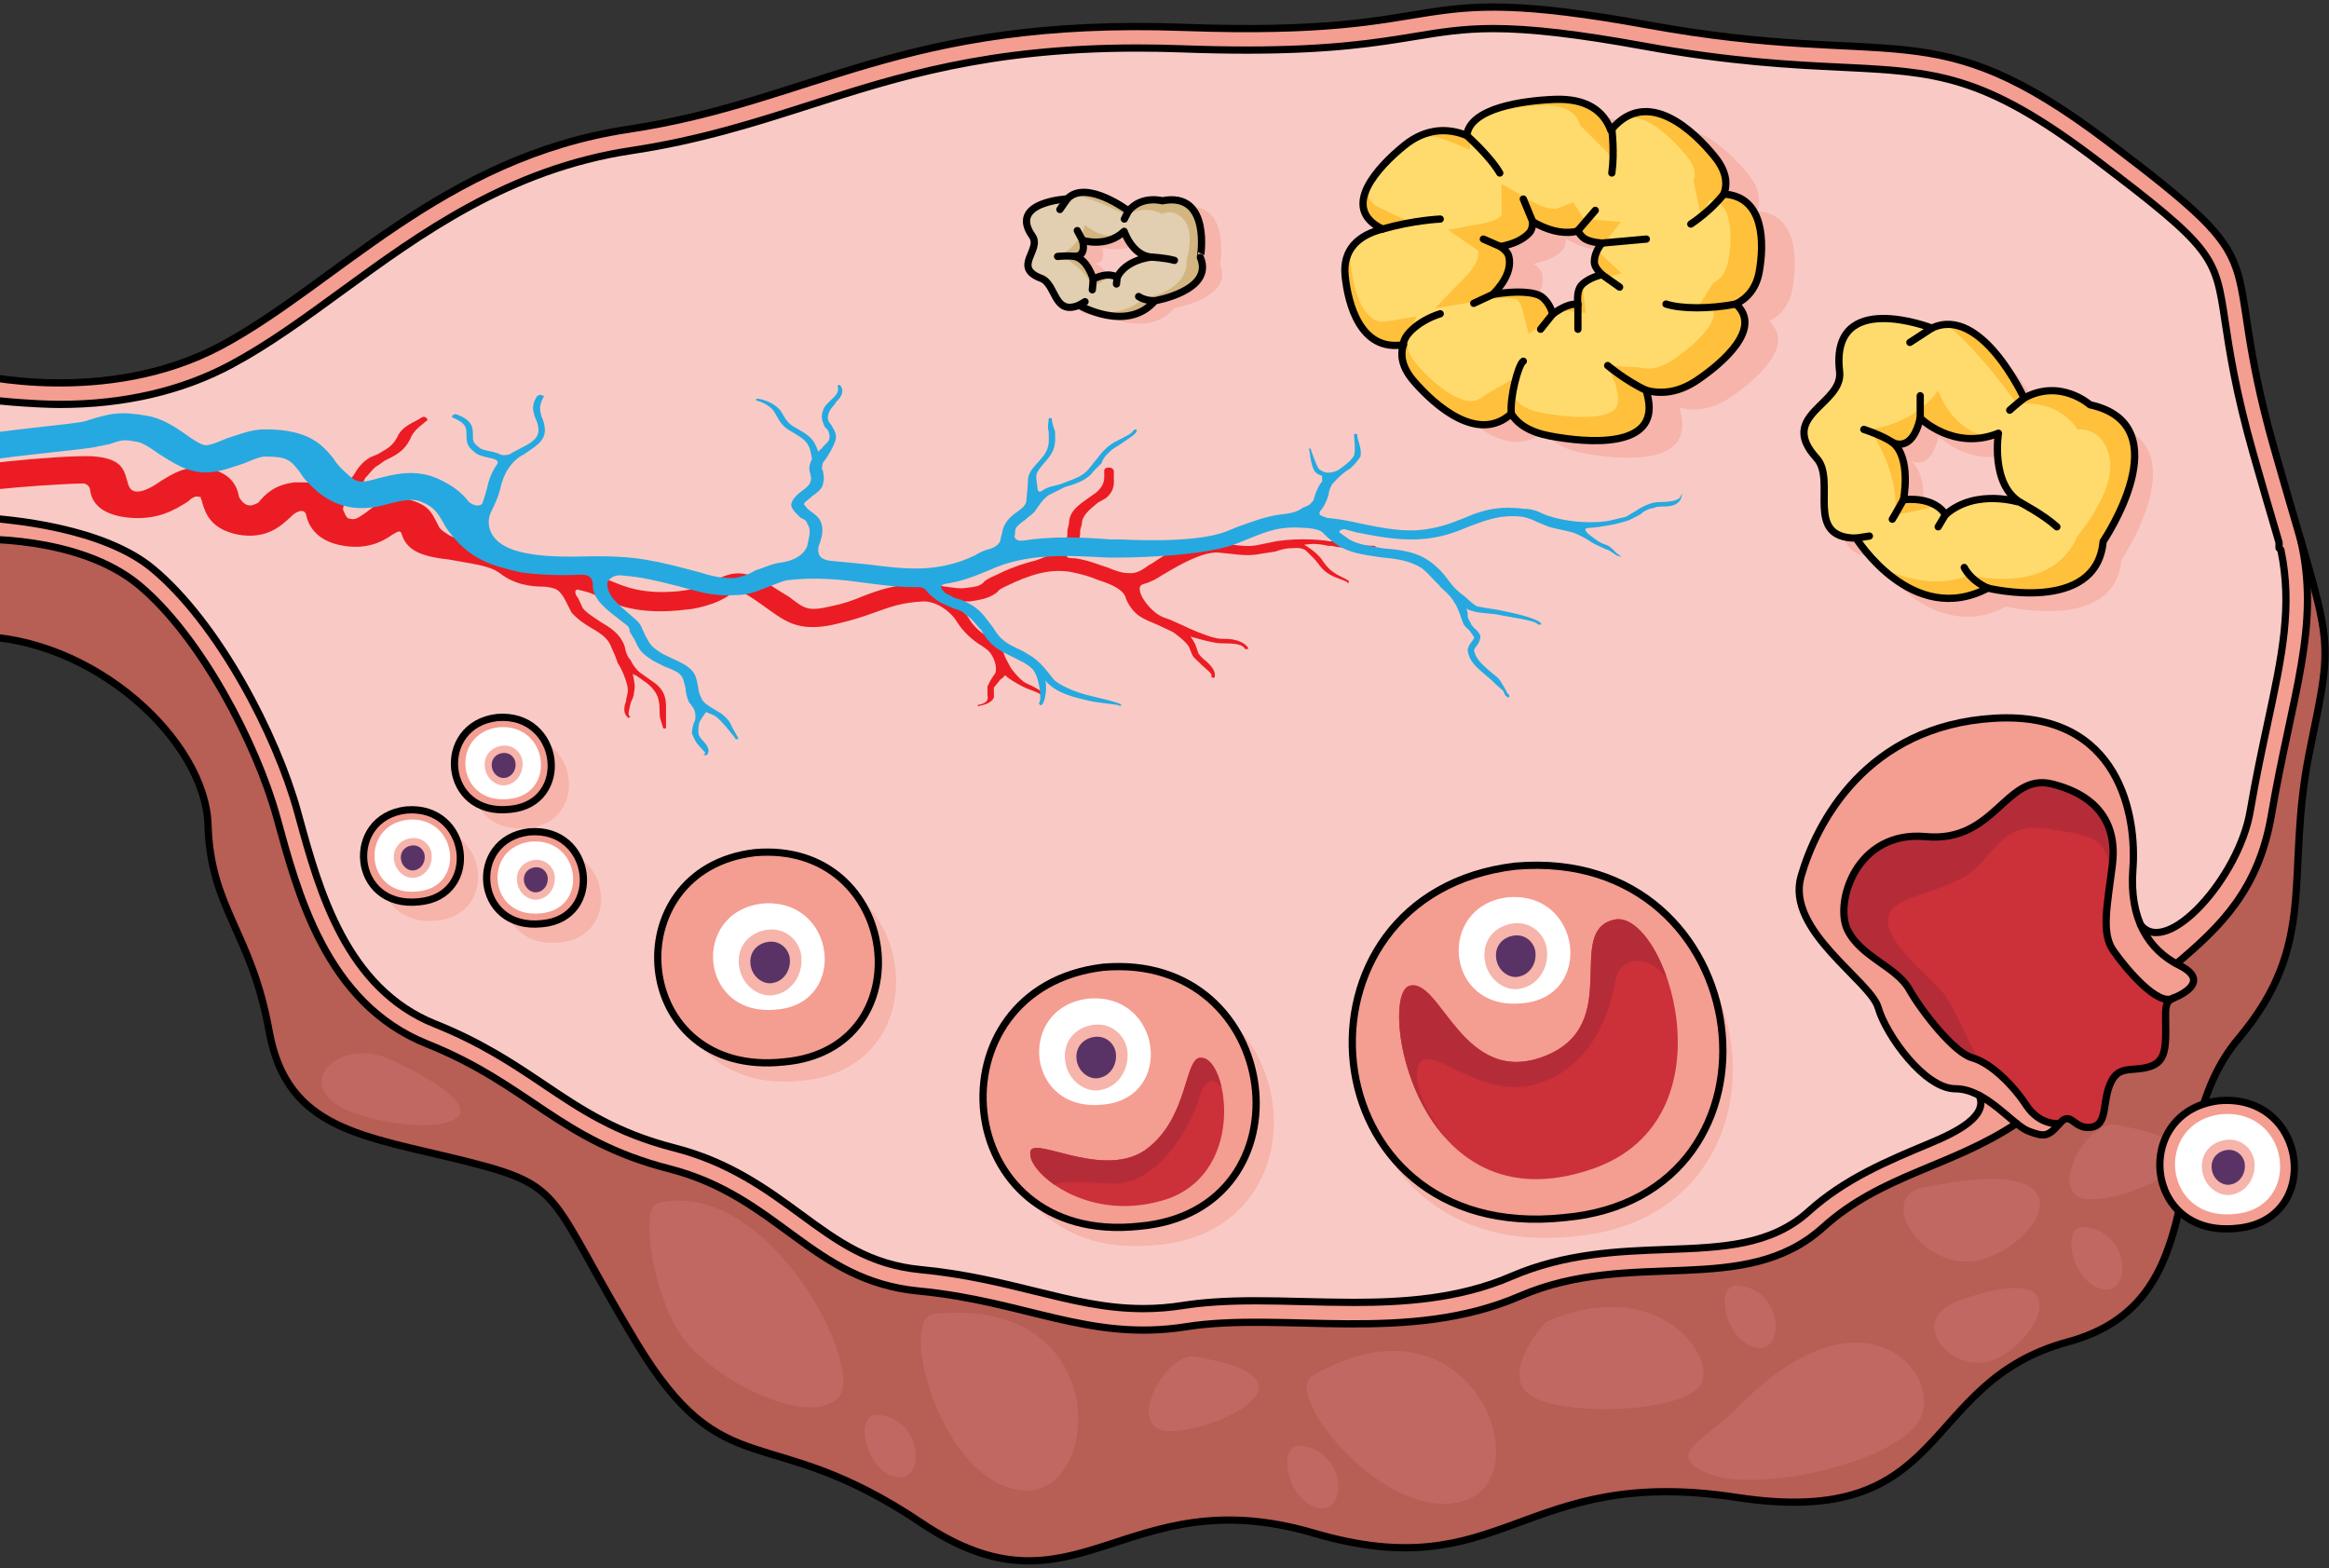 <?xml version="1.0" encoding="utf-8"?>
<!-- Generator: Adobe Illustrator 16.0.0, SVG Export Plug-In . SVG Version: 6.00 Build 0)  -->
<!DOCTYPE svg PUBLIC "-//W3C//DTD SVG 1.1//EN" "http://www.w3.org/Graphics/SVG/1.1/DTD/svg11.dtd">
<svg version="1.1" id="Layer_1" xmlns="http://www.w3.org/2000/svg" xmlns:xlink="http://www.w3.org/1999/xlink" x="0px" y="0px"
	 width="321.416px" height="216.438px" viewBox="0 0 321.416 216.438" enable-background="new 0 0 321.416 216.438"
	 xml:space="preserve">
<rect x="0" y="0" width="321.416" height="216.438" fill="#333333" stroke="none"/>
<g>
	<defs>
		<rect id="SVGID_1_" width="321.416" height="216.438"/>
	</defs>
	<clipPath id="SVGID_2_">
		<use xlink:href="#SVGID_1_"  overflow="visible"/>
	</clipPath>
	<g clip-path="url(#SVGID_2_)">
		<g>
			<g>
				<g>
					<g id="XMLID_42_">
						<g>
							<path fill="#F49D91" d="M284.235,155.04c-1.598,1.864-2.131,1.864-4.261,1.065c-0.501-0.192-1.065-0.585-1.684-1.075
								c-1.427-1.141-3.174-2.834-5.135-3.856c-1.043-0.565-2.151-0.927-3.302-0.927c-4.261,0-9.587-7.457-10.652-11.186
								c-1.064-3.728-12.782-10.651-10.651-18.107c2.13-7.457,9.054-20.772,26.63-21.837c17.576-1.065,19.707,13.847,19.174,20.771
								c-0.233,3.101,0.16,5.668,1.065,7.744c1.044,2.418,2.759,4.188,4.932,5.358c0.128,0.075,0.256,0.149,0.395,0.214
								c4.261,2.13,0.532,3.994-0.799,4.526c-0.054,0.032-0.118,0.063-0.171,0.085c-2.193,0.906-6.529-4.324-8.148-6.668
								c-1.354-1.971-1.044-4.793-0.512-8.82l0.011-0.01c0-0.021,0-0.043,0-0.064c0.128-0.895,0.256-1.842,0.384-2.854
								c0.714-5.636-1.949-9.63-8.341-11.217c-6.392-1.587-7.808,8.16-17.396,7.265c-9.586-0.885-12.611,9.055-10.833,12.814
								c1.779,3.76,6.743,5.123,8.522,8.245c1.778,3.12,6.21,8.767,8.702,9.459c0.47,0.128,0.948,0.33,1.438,0.606
								c0.055,0.043,0.118,0.075,0.171,0.097c2.088,1.192,4.293,3.483,5.849,5.826C281.572,155.444,284.235,155.04,284.235,155.04z"
								/>
							<path fill="#B75E55" d="M284.235,155.04c1.598-1.863,1.864,0.799,4.261,0.533c2.396-0.267,1.598-3.195,2.663-5.859
								c1.065-2.662,2.663-1.863,5.06-2.396c2.396-0.532,2.663-2.131,2.663-5.06c0-2.802-0.245-3.899,0.895-4.442
								c0.053-0.021,0.117-0.053,0.171-0.085c1.331-0.532,5.06-2.396,0.799-4.526c-0.139-0.064-0.267-0.139-0.395-0.214
								c6.104-5.155,11.355-10.183,13.124-20.58c2.812-16.489,6.816-26.002,4.027-37.922c4.409,15.062,4.121,15.062,1.246,29.134
								c-3.517,17.236,1.405,26.375-9.844,39.732s-2.812,36.207-23.552,41.832c-20.75,5.624-15.828,26.023-45.709,21.453
								c-29.879-4.57-31.987,12.654-58.363,4.922c-26.364-7.734-32.69,13.006-54.134-1.406
								c-21.454-14.413-27.077-4.57-39.382-24.969c-12.303-20.389-9.489-21.443-23.551-24.959S39.597,156.01,37.137,142.3
								c-2.461-13.709-8.085-16.872-8.437-28.483c-0.352-11.6-15.818-26.013-32.34-26.013l0.01-13.379
								c0,0,14.402-0.682,22.839,6.349s16.17,21.794,18.993,31.988c2.812,10.205,6.679,25.672,20.739,31.296
								c14.062,5.625,18.279,13.358,33.395,17.225c15.116,3.867,19.686,15.467,34.46,16.873c14.764,1.406,23.552,7.031,36.909,4.922
								c13.358-2.109,30.594,2.461,46.061-4.219c15.468-6.679,30.934,0.352,41.832-9.49c8.095-7.309,17.725-8.342,26.693-14.338
								c0.618,0.49,1.183,0.883,1.684,1.075C282.104,156.904,282.638,156.904,284.235,155.04z"/>
							<path fill="#F49D91" d="M-3.607,51.607c0,0,18.247,4.56,34.065-3.877c15.829-8.436,30.594-26.023,56.254-29.889
								c25.661-3.867,37.612-15.467,76.642-14.062c39.03,1.406,29.177-6.679,63.988-0.352c34.801,6.328,39.019-2.46,63.637,16.17
								c24.605,18.641,14.764,13.709,22.849,42.193c1.47,5.167,2.684,9.278,3.664,12.634c0,0.021,0.012,0.042,0.012,0.063
								c2.789,11.92-1.216,21.433-4.027,37.922c-1.769,10.397-7.02,15.425-13.124,20.58c-2.173-1.171-3.888-2.94-4.932-5.358
								c3.622,4.538,13.561-6.529,15.126-15.711c0.768-4.506,1.631-8.543,2.397-12.112c2.002-9.331,3.462-16.148,1.831-23.925
								l-0.256-0.266v-0.756l-0.297-1.033c-0.885-3.014-1.992-6.764-3.261-11.227c-2.429-8.575-3.28-14.189-3.887-18.301
								c-1.354-8.98-1.492-9.917-17.896-22.338c-15.51-11.739-22.05-12.058-35.077-12.686c-6.797-0.331-15.266-0.735-27.291-2.93
								c-9.022-1.64-15.605-2.407-20.697-2.407c-4.229,0-7.328,0.511-10.929,1.107c-5.071,0.832-11.378,1.864-23.095,1.864
								c-2.737,0-5.721-0.053-8.841-0.17c-2.131-0.075-4.251-0.117-6.274-0.117c-20.644,0-33.106,3.995-45.155,7.851
								c-7.487,2.397-15.232,4.879-24.669,6.306c-16.895,2.546-29.167,11.494-39.988,19.397c-5.23,3.814-10.162,7.425-15.308,10.163
								c-6.796,3.632-14.742,5.464-23.616,5.464c-3.579,0-9.608-0.543-11.845-0.874V51.607z"/>
							<path fill="#F49D91" d="M21.105,78.494c9.022,7.521,17.012,22.859,19.951,33.479l0.245,0.916
								c2.727,9.918,6.455,23.499,18.737,28.41c6.444,2.588,10.844,5.538,15.104,8.393c5.103,3.431,9.917,6.669,17.928,8.715
								c7.605,1.949,12.804,5.762,17.396,9.128c5.112,3.761,9.533,6.999,16.606,7.67c5.986,0.575,11.109,1.832,15.626,2.94
								c5.316,1.31,9.907,2.439,15.084,2.439c1.832,0,3.61-0.139,5.454-0.438c2.812-0.437,6.008-0.65,10.087-0.65
								c2.163,0,4.41,0.064,6.573,0.117c2.247,0.055,4.58,0.107,6.881,0.107c6.68,0,14.487-0.426,21.806-3.579
								c7.402-3.206,14.816-3.474,21.357-3.718c7.743-0.277,14.434-0.521,19.664-5.252c4.984-4.506,10.939-6.987,16.702-9.395
								c3.962-1.651,8.064-3.793,6.849-6.604c1.961,1.022,3.708,2.716,5.135,3.856c-8.969,5.996-18.599,7.029-26.693,14.338
								c-10.898,9.842-26.364,2.812-41.832,9.49c-15.467,6.68-32.702,2.109-46.061,4.219c-13.357,2.109-22.146-3.516-36.909-4.922
								c-14.774-1.406-19.344-13.006-34.46-16.873c-15.115-3.866-19.333-11.6-33.395-17.225
								c-14.061-5.624-17.928-21.091-20.739-31.296c-2.823-10.194-10.557-24.958-18.993-31.988S-3.63,74.425-3.63,74.425v-3.047
								C1.707,71.591,14.373,72.88,21.105,78.494z"/>
							<path fill="#F9CAC5" d="M314.774,75.884c1.631,7.777,0.171,14.594-1.831,23.925c-0.767,3.569-1.63,7.606-2.397,12.112
								c-1.565,9.182-11.504,20.25-15.126,15.711c-0.905-2.076-1.299-4.644-1.065-7.744c0.533-6.924-1.598-21.836-19.174-20.771
								c-17.576,1.065-24.5,14.38-26.63,21.837c-2.131,7.456,9.587,14.38,10.651,18.107c1.065,3.729,6.392,11.186,10.652,11.186
								c1.15,0,2.259,0.361,3.302,0.927c1.216,2.812-2.887,4.953-6.849,6.604c-5.763,2.407-11.718,4.889-16.702,9.395
								c-5.23,4.73-11.921,4.975-19.664,5.252c-6.541,0.244-13.955,0.512-21.357,3.718c-7.318,3.153-15.126,3.579-21.806,3.579
								c-2.301,0-4.634-0.053-6.881-0.107c-2.163-0.053-4.41-0.117-6.573-0.117c-4.079,0-7.275,0.214-10.087,0.65
								c-1.844,0.299-3.622,0.438-5.454,0.438c-5.177,0-9.768-1.13-15.084-2.439c-4.517-1.108-9.64-2.365-15.626-2.94
								c-7.073-0.671-11.494-3.909-16.606-7.67c-4.592-3.366-9.79-7.179-17.396-9.128c-8.011-2.046-12.825-5.284-17.928-8.715
								c-4.261-2.854-8.66-5.805-15.104-8.393c-12.282-4.911-16.011-18.492-18.737-28.41l-0.245-0.916
								c-2.939-10.62-10.929-25.959-19.951-33.479C14.373,72.88,1.707,71.591-3.63,71.378l0.022-16.447
								c2.236,0.331,8.266,0.874,11.845,0.874c8.874,0,16.82-1.832,23.616-5.464c5.146-2.738,10.077-6.349,15.308-10.163
								c10.821-7.904,23.094-16.852,39.988-19.397c9.437-1.427,17.182-3.909,24.669-6.306c12.049-3.856,24.512-7.851,45.155-7.851
								c2.023,0,4.144,0.042,6.274,0.117c3.12,0.118,6.104,0.17,8.841,0.17c11.717,0,18.023-1.033,23.095-1.864
								c3.601-0.596,6.7-1.107,10.929-1.107c5.092,0,11.675,0.767,20.697,2.407c12.025,2.195,20.494,2.599,27.291,2.93
								c13.027,0.628,19.567,0.947,35.077,12.686c16.404,12.421,16.543,13.358,17.896,22.338c0.606,4.112,1.458,9.726,3.887,18.301
								c1.269,4.463,2.376,8.213,3.261,11.227l0.297,1.033v0.756L314.774,75.884z"/>
							<g>
								<path fill="#CC3038" d="M299.776,137.815c-2.193,0.906-6.529-4.324-8.148-6.668c-1.354-1.971-1.044-4.793-0.512-8.82
									c0.011-0.021,0.011-0.053,0.011-0.074c0.128-0.895,0.256-1.842,0.384-2.854c0.714-5.636-1.949-9.63-8.341-11.217
									c-6.392-1.587-7.808,8.16-17.396,7.265c-9.586-0.885-12.611,9.055-10.833,12.814c1.779,3.76,6.743,5.123,8.522,8.245
									c1.778,3.12,6.21,8.767,8.702,9.459c0.47,0.128,0.948,0.33,1.438,0.606c0.055,0.043,0.118,0.075,0.171,0.097
									c2.088,1.192,4.293,3.483,5.849,5.826c1.949,2.95,4.612,2.546,4.612,2.546c1.598-1.863,1.864,0.799,4.261,0.533
									c2.396-0.267,1.598-3.195,2.663-5.859c1.065-2.662,2.663-1.863,5.06-2.396c2.396-0.532,2.663-2.131,2.663-5.06
									C298.882,139.456,298.637,138.358,299.776,137.815z"/>
							</g>
							<path fill="#B52C39" d="M291.127,122.253c0.277-6.839-2.119-6.893-8.756-7.904c-6.657-1.012-7.19,4.475-11.718,6.871
								s-9.853,2.663-10.119,5.624c-0.267,2.962,4.793,7.159,7.19,9.662c2.312,2.407,4.293,8.969,5.879,10.065
								c-0.489-0.276-0.968-0.479-1.438-0.606c-2.492-0.692-6.924-6.339-8.702-9.459c-1.779-3.122-6.743-4.485-8.522-8.245
								c-1.778-3.76,1.247-13.699,10.833-12.814c9.588,0.895,11.004-8.852,17.396-7.265c6.392,1.587,9.055,5.582,8.341,11.217
								C291.383,120.411,291.255,121.358,291.127,122.253z"/>
							<path fill="#FFFFFF" d="M291.116,122.327c0.011-0.021,0.011-0.053,0.011-0.074c0,0.021,0,0.043,0,0.064L291.116,122.327z"/>
						</g>
					</g>
				</g>
			</g>
			<g>
				<path fill="#C16863" d="M90.634,166.079c-2.343,0.616-0.535,13.102,3.743,18.718s16.58,12.034,21.125,8.29
					S105.877,162.068,90.634,166.079z"/>
				<path fill="#C16863" d="M121.117,195.226c-3.197-0.267-1.872,7.487,2.406,8.557S127.536,195.761,121.117,195.226z"/>
				<path fill="#C16863" d="M128.872,181.321c-4.968,0.527,0.803,22.996,12.033,24.333S154.007,178.647,128.872,181.321z"/>
				<path fill="#C16863" d="M179.411,199.504c-3.197-0.267-1.872,7.487,2.406,8.557S185.829,200.039,179.411,199.504z"/>
				<path fill="#C16863" d="M287.624,169.312c-3.197-0.267-1.872,7.487,2.406,8.557S294.043,169.847,287.624,169.312z"/>
				<path fill="#C16863" d="M239.795,177.383c-3.198-0.267-1.873,7.487,2.405,8.557
					C246.479,187.009,246.213,177.918,239.795,177.383z"/>
				<path fill="#C16863" d="M181.126,189.853c-4.313,2.521,10.172,20.641,20.962,17.248
					C212.877,203.709,202.946,177.095,181.126,189.853z"/>
				<path fill="#C16863" d="M213.335,182.426c0,0-6.575,7.175-2.092,10.163c4.483,2.99,21.822,2.392,23.615-1.793
					C236.652,186.61,228.281,175.849,213.335,182.426z"/>
				<path fill="#C16863" d="M239.94,194.083c-4.729,4.809-10.462,6.577-4.186,9.268c6.277,2.691,25.11-1.196,28.996-7.174
					C268.638,190.198,257.578,176.147,239.94,194.083z"/>
				<path fill="#C16863" d="M270.431,179.437c-7.807,2.787-0.897,10.761,5.082,8.07
					C281.492,184.817,287.171,173.457,270.431,179.437z"/>
				<path fill="#C16863" d="M265.35,163.892c-6.668,1.417,0.298,12.256,8.37,9.864C281.791,171.365,289.264,158.81,265.35,163.892z"
					/>
				<path fill="#C16863" d="M164.908,187.208c-3.847-0.631-9.268,8.969-4.484,10.164
					C165.206,198.567,184.937,190.496,164.908,187.208z"/>
				<path fill="#C16863" d="M291.955,155.223c-3.847-0.632-9.268,8.968-4.484,10.163
					C292.253,166.582,311.983,158.511,291.955,155.223z"/>
				<path fill="#C16863" d="M54.004,146.255c-7.584-3.555-14.648,4.185-4.783,7.473C59.085,157.016,73.135,155.223,54.004,146.255z"
					/>
			</g>
		</g>
		<g>
			<path fill="none" stroke="#000000" stroke-linecap="round" stroke-linejoin="round" stroke-miterlimit="10" d="M-3.61,51.61
				c0,0,18.251,4.554,34.071-3.884c15.821-8.438,30.587-26.017,56.251-29.884S124.33,2.373,163.354,3.779
				c39.025,1.407,29.182-6.68,63.987-0.352c34.805,6.329,39.023-2.46,63.633,16.173c24.61,18.633,14.766,13.71,22.853,42.188
				c8.086,28.478,8.438,24.61,4.923,41.837c-3.517,17.227,1.405,26.368-9.846,39.727c-11.249,13.359-2.812,36.211-23.554,41.836
				s-15.82,26.016-45.704,21.446c-29.884-4.57-31.992,12.657-58.361,4.922c-26.367-7.735-32.695,13.009-54.142-1.405
				c-21.445-14.416-27.07-4.572-39.376-24.963c-12.304-20.391-9.492-21.445-23.555-24.961c-14.063-3.516-24.61-4.219-27.072-17.93
				c-2.46-13.711-8.084-16.876-8.436-28.478c-0.354-11.602-15.82-26.017-32.345-26.017L-3.61,51.61z"/>
			<path fill="none" stroke="#000000" stroke-linecap="round" stroke-linejoin="round" stroke-miterlimit="10" d="M300.353,132.992
				c6.102-5.155,11.355-10.185,13.124-20.578c2.813-16.524,6.826-26.036,4.014-37.989"/>
			<path fill="none" stroke="#000000" stroke-linecap="round" stroke-linejoin="round" stroke-miterlimit="10" d="M-3.63,74.426
				c0,0,14.404-0.685,22.842,6.347c8.439,7.032,16.172,21.798,18.985,31.993c2.812,10.195,6.681,25.665,20.743,31.29
				s18.281,13.359,33.399,17.227c15.117,3.867,19.687,15.469,34.453,16.875s23.555,7.031,36.915,4.923
				c13.359-2.109,30.587,2.46,46.056-4.22s30.938,0.353,41.837-9.492c8.091-7.307,17.725-8.344,26.692-14.34"/>
			<g>
				<g id="XMLID_39_">
					<g>
						<path fill="none" stroke="#000000" stroke-linecap="round" stroke-linejoin="round" stroke-miterlimit="10" d="
							M273.159,151.168c1.208,2.813-2.891,4.96-6.854,6.613c-5.76,2.401-11.716,4.885-16.698,9.388
							c-5.236,4.728-11.926,4.973-19.669,5.258c-6.538,0.24-13.949,0.512-21.359,3.711c-7.313,3.158-15.122,3.584-21.797,3.585
							c-2.309,0-4.633-0.058-6.88-0.112c-2.172-0.053-4.419-0.108-6.574-0.108c-4.078,0-7.283,0.206-10.091,0.647
							c-1.838,0.29-3.621,0.432-5.452,0.432c-5.183,0-9.771-1.129-15.085-2.436c-4.52-1.111-9.643-2.371-15.631-2.941
							c-7.064-0.67-11.484-3.914-16.603-7.668c-4.589-3.366-9.79-7.182-17.4-9.129c-8.001-2.046-12.822-5.284-17.928-8.712
							c-4.256-2.858-8.656-5.813-15.103-8.394c-12.281-4.917-16.01-18.5-18.732-28.418l-0.25-0.908
							c-2.934-10.618-10.923-25.958-19.951-33.479c-6.731-5.613-19.395-6.91-24.729-7.115l-0.014-16.446
							c2.212,0.321,8.281,0.87,11.882,0.87c8.872,0,16.815-1.838,23.608-5.461c5.15-2.747,10.085-6.349,15.31-10.163
							c10.825-7.903,23.097-16.861,39.986-19.403c9.443-1.424,17.185-3.903,24.672-6.301c12.054-3.859,24.517-7.851,45.151-7.851
							c2.032,0,4.145,0.039,6.276,0.116c3.125,0.113,6.102,0.17,8.846,0.17c11.713,0,18.023-1.037,23.093-1.869
							c3.597-0.591,6.703-1.101,10.924-1.101c5.098,0,11.675,0.765,20.697,2.406c12.032,2.187,20.495,2.597,27.297,2.927
							c13.031,0.632,19.571,0.95,35.078,12.691c16.398,12.416,16.539,13.354,17.889,22.336c0.617,4.104,1.462,9.724,3.896,18.293
							c1.267,4.472,2.368,8.218,3.254,11.229l0.304,1.031v0.761l0.253,0.271c1.63,7.769,0.167,14.593-1.834,23.926
							c-0.763,3.563-1.63,7.603-2.397,12.104c-1.562,9.185-11.497,20.256-15.123,15.717"/>
					</g>
				</g>
			</g>
			<path fill="none" stroke="#000000" stroke-linecap="round" stroke-linejoin="round" stroke-miterlimit="10" d="M279.975,156.104
				c-2.23-0.836-5.859-5.858-10.12-5.858s-9.587-7.456-10.652-11.185c-1.064-3.729-12.782-10.652-10.651-18.109
				c2.13-7.456,9.054-20.771,26.63-21.837c17.576-1.065,19.707,13.849,19.174,20.772c-0.532,6.924,2.131,11.184,6.392,13.314
				s0.532,3.994-0.799,4.527c-1.332,0.533-1.065,1.598-1.065,4.527s-0.267,4.527-2.663,5.06s-3.994-0.267-5.06,2.397
				c-1.065,2.662-0.267,5.592-2.663,5.857c-2.396,0.268-2.663-2.396-4.261-0.531C282.638,156.903,282.104,156.903,279.975,156.104z"
				/>
			<path fill="none" stroke="#000000" stroke-linecap="round" stroke-linejoin="round" stroke-miterlimit="10" d="M284.235,155.04
				c0,0-2.663,0.406-4.615-2.549c-1.953-2.955-4.972-5.838-7.457-6.527s-6.923-6.342-8.698-9.463
				c-1.776-3.121-6.746-4.48-8.522-8.239c-1.775-3.759,1.242-13.7,10.829-12.813c9.587,0.889,11.008-8.85,17.399-7.266
				c6.392,1.585,9.055,5.581,8.344,11.217c-0.71,5.637-1.551,9.332,0.112,11.745s6.18,7.854,8.32,6.585"/>
		</g>
		<g>
			<path fill="#EC1C24" d="M-6.343,68.594c1.987-1.096,15.718-1.879,17.924-1.879c0,0,0.882,0.156,0.882,1.095
				c0.222,1.252,1.104,3.132,5.078,3.601c4.194,0.47,6.621-1.096,8.386-2.192c0.221-0.156,0.443-0.47,0.884-0.625
				c0.221-0.158,0.884,0,0.884,0c0,0.312,0.22,0.469,0.22,0.783c0.442,1.409,1.104,3.6,4.854,4.383
				c4.193,0.782,6.18-1.409,7.283-2.349c0.663-0.783,1.988-1.409,2.209-0.313c0.22,1.096,1.102,3.287,4.413,4.07
				c3.973,0.939,6.399-0.626,7.504-1.409c0.439-0.156,1.104-0.939,1.324,0.157c0.661,1.721,1.984,2.817,6.399,3.287
				c3.31,0.625,5.519,0.783,7.064,1.879c1.985,1.565,4.192,1.877,6.178,1.877c1.545,0.157,1.766,0.47,1.986,0.627
				c0.441,0.469,0.661,0.782,0.883,1.252c0,0,0,0,0.884,1.721c0.882,0.94,1.765,1.566,2.867,2.191
				c1.325,0.784,2.209,1.409,2.648,2.662c0.442,0.938,0.664,1.565,0.884,2.193c0.219,0.156,1.544,2.817,1.324,3.913
				c0,0.312-0.221,0.783-0.221,1.253c-0.442,1.095-0.221,1.878,0.221,2.191c0,0.156,0.22,0.156,0.22,0c0.222,0,0.222-0.157,0-0.157
				c-0.219-0.157,0-0.94,0.222-1.879c0.22-0.47,0.44-0.938,0.44-1.408c0.221-0.782,0-1.722-0.221-2.662
				c0,0.156,0.22,0.312,0.441,0.312c0,0,0,0,1.547,1.097c1.764,1.408,1.764,2.661,1.764,4.226c0,0.783,0.441,1.566,0.441,1.879
				c0,0.157,0.221,0.157,0.221,0.157c0.223,0,0.223,0,0.223-0.157c0-0.471,0-1.096,0-1.879c0-1.565,0.22-3.131-1.987-4.54
				c0,0,0,0-1.546-1.096c-0.661-0.47-1.323-1.565-1.323-1.722c-0.441-0.47-0.662-0.939-0.883-2.035
				c-0.664-1.723-1.986-2.505-3.312-3.288c-0.882-0.626-1.765-1.096-2.427-1.879c0,0,0,0-0.662-1.409
				c-0.441-0.47-0.662-1.408,0.221-1.095c0.662,0.157,1.324,0.312,1.986,0.625c2.648,1.252,5.738,2.975,13.021,2.036
				c0.442,0,1.987-0.315,3.311-0.784c0.883-0.312,1.767-0.783,2.207-1.095c1.545-0.783,1.767-0.783,4.414,1.095c0,0,0,0,1.324,0.94
				c2.427,1.722,4.415,3.13,9.712,1.722c1.987-0.469,3.31-0.939,4.633-1.409c2.208-0.783,3.753-1.409,6.843-1.565
				c1.766,0,3.531,1.252,4.413,2.505c0.665,1.096,1.545,2.19,3.09,3.287c1.546,0.939,1.767,1.253,2.208,2.192
				c0,0,0.663,1.565,0,2.191c-0.441,0.626-0.662,1.095-0.883,1.566c0,0.469,0,0.939,0,1.253c0.221,0.783-0.443,1.095-1.103,1.253
				c-0.224,0-0.224,0-0.224,0.156c0,0,0.224,0.157,0.224,0c1.103-0.156,2.205-0.782,1.985-1.565c0-0.312,0-0.626,0-0.939
				c0.22-0.312,0.662-0.783,0.881-1.095c0.223-0.158,0.442-0.314,0.664-0.628c0.662,0.628,1.545,1.097,2.427,1.566
				c0.884,0.47,2.208,0.784,2.429,1.096c0.22,0.157,0.22,0.157,0.44,0.157c0-0.157,0-0.157,0-0.314
				c-0.221-0.312-1.324-0.938-2.428-1.408c-0.884-0.469-2.206-2.192-2.206-2.348c0,0,0,0-0.662-1.253
				c-0.222-0.782-0.664-1.723-2.428-2.818c-1.547-0.939-2.207-1.877-2.87-2.973c-0.443-0.315-0.663-0.783-1.104-1.253
				c-0.222-0.156-0.442-0.783,0.44-0.626c0.442,0,0.663,0,1.104,0c2.207-0.312,2.871-0.626,3.754-1.253
				c0.221-0.312,0.439-0.469,1.104-0.783c3.529-1.722,6.178-2.505,9.048-2.035c1.545,0.313,2.647,0.626,3.751,1.096
				c0.884,0.313,3.09,0.939,3.753,2.192c0,0,0,0,0.22,0.626c1.104,2.192,2.207,2.505,4.415,3.444c0,0,0,0,0.663,0.313
				c0,0,0,0,1.323,0.626c0.222,0.156,1.765,1.252,2.207,2.036c0,0,0,0,0.441,1.095c0.221,0.471,0.883,0.94,1.323,1.409
				c0.664,0.626,1.545,1.253,1.325,1.566c0,0.156,0,0.156,0.22,0.156c0,0.157,0.222,0,0.222,0c0.22-0.626-0.222-1.408-1.103-2.191
				c-0.443-0.313-0.884-0.784-1.105-1.096c0,0,0,0-0.441-1.252c-0.22-0.47-0.44-0.783-0.662-1.096
				c1.104,0.313,2.209,0.626,3.09,0.784c0.662,0.156,1.325,0.156,1.768,0.156c1.322,0,2.426,0.157,2.646,0.784
				c0.221,0,0.221,0,0.441,0c0,0,0,0,0-0.157c-0.441-0.783-1.766-1.253-3.09-1.253c-0.439,0-1.104,0-1.543-0.156
				c-0.885-0.157-3.532-1.253-4.415-1.722c0,0,0,0-1.768-0.783c0,0,0,0-0.882-0.313c-1.986-0.783-4.192-4.071-2.869-4.54
				c1.104-0.314,1.985-0.784,2.649-1.253c0.661-0.312,5.297-3.444,7.944-3.13c0,0,0,0,1.545,0.156c1.324,0.157,2.648,0.313,4.193,0
				c0,0,0,0,1.985-0.313c0.883-0.313,1.545-0.47,2.427-0.47c0.222,0,1.104-0.156,1.767,0.313c0.662,0.627,1.324,1.252,1.766,1.878
				c1.325,1.878,2.871,1.878,3.974,2.505c0,0.157,0.221,0.157,0.221,0l0,0c0-0.157,0-0.157,0-0.157
				c-1.103-0.782-2.208-0.782-3.531-2.661c-0.44-0.783-1.543-1.722-2.648-2.348l0,0c1.105-0.157,1.986-0.157,3.312,0.156
				c0,0,0,0,0.441,0c1.986,0.47,4.854,0.312,5.958,0.312c0,0,0.222,0,0.222-0.156l-0.222-0.157c-1.104,0-3.752-0.156-5.738-0.626
				c0,0,0,0-0.44,0c-1.547-0.313-5.519-0.47-8.166,0.156c0,0,0,0-1.545,0.314c-1.324,0.312-2.428,0.156-3.752,0c0,0,0,0-1.546-0.158
				c-3.31-0.312-7.282,1.409-7.282,1.409c-0.881,0.313-1.986,1.252-2.648,1.565c-0.884,0.626-1.764,1.253-2.87,1.097
				c-0.882,0-1.765-0.313-2.867-0.783c-1.104-0.313-2.429-0.94-4.415-1.253c-0.44,0-1.986,0-0.661-0.783
				c1.104-0.783,1.323-2.035,1.323-3.13l0.221-0.784c0-1.251,1.104-2.034,2.206-2.974c0,0,0,0,1.107-0.626
				c1.322-1.096,1.103-2.191,1.103-2.974c0,0,0,0,0-0.783c0-0.158-0.223-0.47-0.661-0.47c-0.441,0-0.664,0.157-0.664,0.47
				c0,0,0,0,0,0.783s-0.221,1.41-1.103,2.192c0,0,0,0-0.884,0.626c-1.324,0.939-2.869,1.879-2.869,3.601c0,0,0,0-0.221,0.94
				c0,0.938,0,1.565-0.884,2.347c0,0-1.103,1.095-3.529,1.879c-1.988,0.469-3.974,1.252-5.519,2.036
				c-1.104,0.469-1.545,0.782-1.766,1.095c-0.44,0.313-0.663,0.47-2.208,0.626c-0.88,0.156-1.764,0-2.869-0.157
				c-0.663,0-1.767-0.626-3.31-0.47c-3.752,0.157-5.959,0.94-8.387,1.879c-1.104,0.47-2.428,0.94-3.973,1.253
				c-3.311,0.782-3.754,0.469-5.959-1.253c0,0,0,0-1.546-0.938c-4.192-2.819-5.958-2.819-8.827-1.253
				c-0.663,0.47-2.208,1.096-4.856,1.409c-5.076,0.47-7.504-0.626-9.712-1.565c-1.103-0.47-2.206-0.94-3.31-1.252
				c-1.325-0.157-2.648-0.157-3.973-0.157c-2.206-0.156-3.751-0.156-5.296-1.252c-1.767-1.564-5.96-2.035-8.609-3.131
				c-0.883-0.312-2.206-1.253-2.206-1.566c-0.884-1.564-1.104-2.817-3.751-3.6c-3.312-1.095-5.297,0.94-6.401,1.723
				c-1.324,0.939-1.544,0.939-2.206,0.783c-0.224,0-0.444-0.158-0.883-1.253c0-0.47,0.44-1.722,0.883-1.878
				c1.102-0.47,1.767-1.566,2.206-2.505c0.663-0.626,1.104-1.409,1.767-1.721c0,0,0,0,0.883-0.626
				c1.543-0.783,2.647-1.253,3.53-2.974c0.44-1.252,1.544-1.879,2.207-2.505c0.221,0,0.221-0.312,0-0.469
				c-0.221-0.158-0.44-0.158-0.663,0c-0.881,0.626-2.648,1.095-3.31,2.66c-0.661,1.253-1.324,1.566-2.647,2.348c0,0,0,0-1.104,0.469
				c-1.103,0.627-1.768,1.567-2.207,2.35c-0.886,1.408-2.65,1.722-5.299,1.252c-0.661-0.156-1.765-0.156-2.869-0.156
				c-2.867,0.312-4.191,1.721-5.074,2.818c-0.441,0.155-1.545,1.095-2.648-0.784c-0.221-1.253-0.883-3.289-4.194-3.914
				c-3.089-0.626-5.074,0.783-6.62,1.722c-1.325,0.938-3.752,2.348-4.414,0.626c-0.662-1.878-0.44-3.756-5.076-4.069
				C8.272,62.801-6.781,64.21-9.212,65.463C-14.176,67.5-11.756,69.538-6.343,68.594z"/>
			<path fill="#26A9E0" d="M-4.321,64.096c2.209-0.939,16.6-2.036,17.925-2.507c0,0,0,0,1.546-0.312
				c1.766-0.627,1.985-0.627,3.751-0.313c0.884,0.156,1.987,0.94,2.87,1.567c1.985,1.253,3.975,2.664,6.621,2.664
				c1.987,0,3.753-0.783,5.298-1.253c1.103-0.47,2.209-0.94,2.869-0.94c3.091,0,3.532,0.471,4.856,2.194
				c0.441,0.785,1.324,1.724,2.428,2.665c3.973,3.291,7.947,2.194,10.153,1.567c1.986-0.47,3.311-0.627,4.193-0.157
				c1.988,0.783,2.428,1.88,3.313,3.448c3.09,4.543,6.399,5.329,10.372,6.268c2.428,0.314,5.075,0.47,8.388,0.314
				c0.662,0,1.546,0.155,1.546,1.409c0,2.038,1.765,3.291,3.974,5.015c1.104,0.783,1.104,0.941,1.104,1.41c0,0,0,0,0.662,1.097
				c0.661,1.411,0.882,1.88,2.647,2.978c0,0,0,0,1.547,0.783c0.881,0.315,1.544,0.629,1.984,0.941
				c0.662,0.627,0.662,1.254,0.884,2.038c0,0.626,0.22,1.253,0.441,1.88c0.441,0.627,1.103,1.098,0.884,2.508
				c-0.222,0.47-0.442,1.096-0.442,1.879c0.221,0.47,0.444,1.097,0.882,1.568c0.663,0.783,1.106,1.097,0.884,1.254
				c-0.221,0-0.221,0.157,0,0.157h0.223c0.438-0.313,0.438-0.94-0.223-1.724c-0.441-0.47-0.884-0.941-0.884-1.411
				c0-0.47,0-1.098,0.222-1.567c0.223-0.314,0.662-1.097,0.885-1.254c0.219,0.158,0.882,0.314,1.322,0.627
				c0.883,0.626,2.65,2.978,2.65,2.978c0,0.156,0.22,0.156,0.22,0.156c0.221,0,0.221-0.156,0.221-0.156s0,0-0.883-1.567
				c-0.221-0.627-0.664-1.253-1.544-1.88c-0.441-0.314-2.428-1.254-2.648-2.039c-0.221-0.469-0.441-0.939-0.441-1.409
				c-0.223-0.94-0.223-1.88-1.105-2.664c-0.662-0.627-1.766-1.098-2.427-1.411c0,0,0,0-1.325-0.627
				c-1.544-0.94-1.766-1.253-2.43-2.507c0,0,0,0-0.438-0.94c-0.222-0.626-0.443-0.94-1.547-1.88c-2.205-1.88-3.31-2.82-3.31-4.545
				c0.22-0.312,0.661-1.253,2.429-0.94c2.206,0.157,4.193,0.628,7.282,1.411c0,0,0,0,1.766,0.471c1.768,0.47,3.531,0.94,6.183,0.783
				c2.207,0,3.531-0.783,4.855-1.254c0.883-0.314,1.545-0.628,2.206-0.783c3.752-0.471,7.285-0.158,10.597,0.312
				c2.429,0.313,4.635,0.627,7.064,0.627c0.439,0,1.323-0.157,1.764,0.626c0.441,0.47,1.103,1.098,1.987,1.567
				c0.661,0.314,1.104,0.471,1.766,0.784c0.662,0.156,1.324,0.47,1.767,0.94c0.884,0.627,1.323,1.41,1.986,2.037
				c0.661,1.254,1.545,2.351,3.531,3.292c1.546,0.783,2.648,1.253,3.312,1.88c1.103,0.784,1.545,4.388,1.103,4.857
				c0,0.157,0,0.157,0.222,0.314c0,0,0.221,0,0.221-0.157c0.441-0.47,0.663-2.194,0.441-3.292c0,0,0,0,0.222,0.314
				c1.544,1.566,3.751,2.037,5.739,2.508c1.323,0.312,3.529,0.47,4.193,0.626c0,0.157,0.221,0.157,0.221,0c0.222,0,0-0.156,0-0.156
				c-0.663-0.314-2.649-0.785-3.973-1.098c-2.209-0.47-4.638-1.567-5.299-2.352c-0.662-0.783-1.766-2.507-3.531-3.448
				c-0.442-0.312-1.104-0.627-1.767-0.939c-1.766-0.784-2.428-1.724-3.09-2.821c-0.663-0.783-1.103-1.568-1.985-2.351
				c-0.883-0.784-1.767-1.098-2.43-1.411c-0.661-0.157-1.103-0.314-1.544-0.627c-0.443-0.156-0.661-0.313-0.882-0.626
				c-0.223-0.156-0.665-0.784,0.438-0.941c1.986-0.313,3.755-0.939,5.961-1.88c5.075-2.351,10.594-2.037,16.333-1.724
				c0,0,0,0,1.324,0c0.441,0,11.257,0,16.334-1.881c0,0,0,0,1.545-0.627c3.09-1.254,4.635-1.88,8.388-1.567
				c1.546,0.156,1.985,0.47,2.207,0.783c0.661,0.627,1.323,1.254,2.428,1.88c1.767,0.941,3.754,1.098,5.739,1.411
				c1.987,0.156,3.752,0.471,5.297,1.411c0.883,0.626,1.546,1.566,2.428,2.351c0.222,0.47,1.324,1.098,1.987,2.193
				c0.882,1.254,1.104,2.665,1.324,2.978c0,0.314,0.664,0.94,0.884,1.097c0.219,0.313,0.44,0.627,0.661,0.941
				c0,0.313-0.221,0.47-0.442,0.783c-0.219,0.314-0.438,0.627-0.438,1.098c0.22,1.41,1.103,2.193,2.207,3.134c0,0,0,0,1.104,0.94
				c0.441,0.47,1.324,1.253,1.545,1.41c0.22,0.314,0.22,0.627,0.441,0.784c0.219,0.157,0.219,0.157,0.441,0.157
				c0-0.156,0-0.156,0-0.313c-0.222-0.158-0.441-0.47-0.441-0.628c-0.222-0.312-0.664-1.252-1.104-1.724c0,0,0,0-1.324-1.097
				c-0.884-0.784-1.766-1.568-1.986-2.664c0-0.313,0.221-0.471,0.439-0.784c0.221-0.314,0.442-0.785,0.442-1.254
				c-0.222-0.471-0.442-0.784-0.883-1.097c-0.221-0.313-0.442-0.469-0.442-0.627c-0.219-0.471-0.438-0.627-0.438-1.097
				c0-0.313,0-0.627-0.223-0.939c0.442,0.155,0.661,0.312,0.883,0.312c0.886,0.312,2.208,0.312,3.312,0.47
				c2.206,0.47,5.298,0.783,5.739,1.411c0.219,0,0.219,0,0.439,0v-0.157c-0.662-0.784-3.752-1.411-5.959-1.881
				c-1.104-0.156-1.985-0.312-2.871-0.469c-0.661-0.314-1.544-1.254-1.766-1.41c-0.881-0.628-1.544-1.254-2.207-2.194
				c-0.661-0.94-1.545-1.881-2.647-2.665c-1.766-1.253-3.974-1.568-6.181-1.724c-1.766-0.314-3.531-0.471-4.855-1.254
				c-0.442-0.313-0.884-0.626-1.326-0.94c-0.219-0.157,0.222-0.47,0.662-0.47c0.664,0.157,1.106,0.313,1.769,0.47
				c3.31,0.627,6.4,1.254,9.932,0.784c2.428-0.314,4.192-1.097,5.737-1.724c2.21-0.783,3.975-1.567,7.065-1.254
				c0.883,0.157,1.545,0.471,2.208,0.784c0.439,0.158,1.104,0.471,1.545,0.628c0.44,0.156,2.868,0.626,3.311,0.784
				c0.882,0.313,1.985,0.939,2.647,1.41c0.882,0.47,1.324,0.626,1.985,0.939c0.223,0,0.664,0.315,1.326,0.785
				c0.882,0.314,0.882,0.314,0-0.313c-0.44-0.47-0.883-0.939-1.326-1.098c-0.882-0.313-1.104-0.47-1.543-0.783
				c-0.442-0.313-1.104-0.784-1.324-1.097c-0.221-0.313,0-0.471,0.22-0.471c2.209-0.156,4.417-0.625,5.739-1.096
				c0,0,0,0,1.546-0.784c0.441-0.47,1.103-0.783,1.986-0.94c0.219-0.156,0.882-0.156,1.323-0.156c1.104,0,2.429-0.313,2.429-1.88
				c0-0.157,0,0.313-0.222,0.469c0,0.157,0,0.157-0.221,0.314c-0.442,0.312-1.323,0.47-2.207,0.47c-0.44,0-0.884,0-1.544,0.156
				c-0.884,0.313-1.546,0.627-2.208,1.098c0,0,0,0-1.324,0.783c-0.663,0.157-1.324,0.312-1.986,0.471
				c-1.768,0.471-5.961,0.471-9.271-0.784c-0.663-0.313-1.546-0.784-2.869-0.784c-3.753-0.47-5.961,0.314-8.169,1.254
				c-1.544,0.626-3.09,1.254-5.297,1.567c-2.868,0.47-5.959-0.157-9.049-0.783c-1.326-0.314-2.871-0.628-4.636-0.784
				c-0.663-0.315-1.546-0.315-0.663-1.254c0.442-0.626,0.663-1.254,0.883-1.88c0-0.47,0.221-0.94,0.442-1.411
				c0,0,1.103-1.41,2.429-2.193c0.662-0.47,1.104-1.097,1.545-1.724c0.22-1.097-0.44-2.351-0.44-2.822c0,0,0,0,0-0.157
				c0-0.156-0.222-0.156-0.441-0.156c0,0,0,0,0,0.156c0,0,0,0,0,0.157c0,0.47,0.22,1.725,0,2.664
				c-0.442,0.784-1.326,1.411-2.208,2.038c0,0-0.884,0.469-1.767,0.313c-0.442-0.158-0.662-0.313-0.882-0.47
				c-0.443-0.627-1.105-2.664-1.105-2.664c0-0.158,0-0.158-0.221-0.158c0,0-0.221,0.158,0,0.158c0,0,0.221,2.193,0.662,2.82
				c0.221,0.471,0.664,0.626,1.104,0.785c0,0.156,0,0.783,0,0.783c-0.441,0.469-0.661,1.097-0.883,1.568
				c-0.221,0.625-0.221,1.096-0.662,1.409c-0.221,0.314-0.662,0.47-1.104,0.627c-0.441,0.313-1.103,0.783-3.09,0.94
				c-2.206,0.313-3.751,0.94-5.96,1.725c0,0,0,0-1.545,0.626c-4.415,1.724-14.126,1.097-14.566,1.097c0,0,0,0-1.326,0
				c-3.973-0.313-8.166-0.47-12.14,0.158c-1.104,0.155-1.324-0.628-1.104-0.784c0-0.471,0-0.785,0.223-1.097
				c0.44-0.47,0.882-0.784,1.323-1.098c0.441-0.471,1.104-0.784,1.324-1.253c0.222-0.313,0.884-1.411,1.767-2.037
				c0.662-0.312,1.546-0.784,2.207-1.098c1.545-0.47,3.091-0.939,3.975-2.194c0,0,0,0,1.104-1.096
				c0.22-0.627,0.441-0.94,1.103-1.568c0.44-0.469,1.104-0.783,1.546-1.097c0.883-0.626,1.986-1.254,2.207-1.724
				c0-0.156,0-0.156,0-0.312c-0.22,0-0.44,0.156-0.44,0.156c-0.222,0.471-1.325,0.941-2.208,1.41
				c-0.662,0.314-1.324,0.784-1.766,1.254c-0.661,0.627-0.883,1.097-1.326,1.567c0,0,0,0-0.882,1.097
				c-0.882,1.097-2.208,1.411-3.753,2.037c-0.883,0.313-1.764,0.313-2.648,0.94c-0.661,0.471-0.661-0.312-0.661-0.47
				c-0.222-1.724-0.441-1.724,0.883-3.291c0,0,0,0,0.663-0.784c1.104-1.409,0.881-2.507,0.881-3.604
				c-0.219-0.627-0.439-1.254-0.439-1.723c0,0,0-0.158-0.222-0.158c-0.22,0-0.22,0.158-0.22,0.158c0,0.469-0.223,1.096,0,1.723
				c0,1.098,0.22,2.038-0.663,3.291c0,0,0,0-0.662,0.784c-1.323,1.41-1.545,1.88-1.545,2.978c0,0.47-0.221,2.351-0.221,2.664
				c-0.221,0.626-0.663,0.94-1.324,1.409c-0.442,0.315-1.104,0.785-1.545,1.569c-0.441,0.626-0.441,1.41-0.661,2.037
				c0,0.783-0.885,1.252-1.325,1.411c-0.663,0.156-1.545,0.47-2.208,0.939c-5.298,2.509-9.713,1.881-14.788,1.255
				c-1.545-0.157-3.091-0.313-4.855-0.47c-2.208-0.156-1.988-1.253-1.988-1.881c0.444-1.254,0.884-2.507,0.222-3.761
				c-0.221-0.471-0.884-0.941-1.323-1.254c-0.443-0.313-0.663-0.627-0.884-0.939c0-0.314,0.662-0.628,1.104-1.098
				c0.662-0.47,1.545-1.096,1.545-1.88c0.223-0.627,0-1.098,0-1.568c-0.219-0.313-0.219-0.626,0-1.252
				c0.223-0.157,1.769-2.508,1.769-3.448c0-0.785-0.442-1.254-0.664-1.725c-0.44-0.471-0.661-0.941-0.221-1.88
				c0.221-0.47,0.663-0.784,0.885-1.254c0.881-0.784,1.103-1.567,0.661-2.194c0-0.156-0.222-0.156-0.222-0.156
				c-0.221,0-0.221,0.156-0.221,0.156c0.221,0.627,0,1.097-0.883,1.881c-0.443,0.471-0.884,0.783-1.104,1.41
				c-0.441,1.097,0,1.724,0.221,2.351c0.44,0.314,0.663,0.784,0.663,1.411c0,0.626-0.666,0.939-1.104,1.566
				c-0.221,0.158-0.442,0.314-0.442,0.47c-0.663-1.88-1.103-2.193-3.311-3.447c-0.883-0.471-1.325-1.254-1.765-2.037
				c-0.664-1.096-2.207-1.724-3.312-1.881c0,0-0.222,0-0.222,0.158c0,0,0,0.157,0.222,0.157c0.663,0.156,1.987,0.785,2.428,1.724
				c0.441,0.784,0.883,1.725,1.986,2.351c1.545,0.941,2.207,1.254,2.648,2.194c0.222,0.314,0.441,1.724,0.441,1.724
				c-0.442,0.941-0.442,1.567-0.22,2.038c0,0.313,0.22,0.626,0,1.096c0,0.313-0.443,0.784-1.105,1.254
				c-0.662,0.47-1.545,1.252-1.545,2.037c0.221,0.784,0.883,1.254,1.324,1.724c0.442,0.156,0.883,0.471,0.883,0.784
				c0.663,0.939,0.221,1.88,0,3.135c-0.663,1.567-2.428,2.038-3.311,2.194c-1.545,0.157-2.647,0.784-3.753,1.097
				c-1.104,0.628-1.985,0.941-3.089,1.097c-1.988,0-3.092-0.314-4.637-0.784c0,0,0,0-1.767-0.47
				c-5.958-1.566-8.606-1.88-14.789-1.724c-7.283,0.157-9.932-0.94-11.256-2.037c-1.324-1.097-1.766-2.821-0.883-4.389
				c0.442-0.941,0.883-1.881,1.104-2.821c0.223-1.097,0.664-2.193,1.104-2.821c0.222-0.312,0.884-1.41,2.209-2.037
				c1.323-0.94,2.869-1.724,2.869-3.292c0-0.784-0.221-1.41-0.442-1.88c-0.22-0.784-0.441-1.41,0.222-2.664
				c0.221-0.156,0-0.313-0.222-0.313c-0.221-0.156-0.441,0-0.661,0.157c-0.884,1.41-0.442,2.193-0.222,2.978
				c0.22,0.47,0.44,0.939,0.44,1.724c0,1.254-1.323,1.88-2.867,2.665c-0.222,0.157-0.664,0.313-1.106,0.627
				c-0.439,0.156-1.101,0.156-1.323,0c-0.221-0.157-0.443-0.157-0.883-0.314c-0.662-0.156-1.766-0.313-1.986-0.626
				c-0.882-0.627-0.882-0.94-0.882-1.725c0-0.941,0-2.037-2.21-2.821c-0.22-0.156-0.439,0-0.661,0.157c0,0.156,0,0.313,0.222,0.313
				c1.766,0.784,1.766,1.411,1.766,2.351c0,0.784,0,1.567,1.104,2.351c0.44,0.47,1.324,0.627,1.987,0.785
				c0.663,0.156,1.544,0.313,1.104,0.939c-0.663,0.94-1.104,2.038-1.323,3.134c-0.223,0.785-0.442,1.568-0.664,2.194
				c-0.22,0.472-1.323,0.472-1.984-0.312c-0.884-1.097-1.988-2.038-3.973-2.977c-3.313-1.568-6.404-0.627-8.39-0.157
				c-2.208,0.627-2.868,0.784-4.193-0.47c-0.881-0.783-1.545-1.411-1.987-2.195c-1.543-1.88-3.31-4.074-9.49-4.074
				c-1.985,0-3.752,0.785-5.298,1.254c-1.102,0.469-2.207,0.94-2.868,0.94c-0.662,0-1.986-0.94-2.87-1.566
				c-1.543-1.098-3.312-2.195-5.298-2.508c-3.531-0.626-4.855-0.313-7.063,0.313c0,0,0,0-1.546,0.471
				c-1.764,0.47-16.158,1.566-18.807,2.82C-11.201,61.898-7.914,65.303-4.321,64.096z"/>
		</g>
		<g>
			<path fill="#F6B4AB" d="M290.955,58.397c0,0-4.091-3.68-9.092-0.919c0,0-5.909-12.88-12.73-9.661c0,0-14.093-5.521-12.729,5.98
				c0.544,4.591-8.639,5.98-3.182,11.96c2.843,3.117-1.818,11.04,5.455,11.04c0,0,7.729,12.42,18.186,6.9
				c0,0,15.002,3.68,15.912-6.44C292.774,77.258,303.685,61.157,290.955,58.397z M271.001,73.578c0,0-1.156-2.5-5.781-2.084
				c0,0,1.156-5.836-1.543-7.92c0,0,2.699,1.667,3.856-3.335c0,0,4.625,4.585,10.791,2.084c0,0-1.156,7.087,3.085,9.588
				C281.409,71.91,275.241,69.826,271.001,73.578z"/>
			<path fill="#FFDB6D" d="M288.428,55.857c0,0-4.092-3.68-9.093-0.92c0,0-5.909-12.88-12.729-9.66c0,0-14.095-5.52-12.73,5.98
				c0.545,4.59-8.638,5.98-3.182,11.96c2.843,3.117-1.819,11.041,5.455,11.041c0,0,7.729,12.42,18.185,6.899
				c0,0,15.004,3.68,15.912-6.44C290.246,74.717,301.158,58.617,288.428,55.857z M268.475,71.037c0,0-1.157-2.5-5.782-2.084
				c0,0,1.157-5.835-1.543-7.92c0,0,2.7,1.667,3.854-3.335c0,0,4.625,4.585,10.793,2.084c0,0-1.156,7.087,3.083,9.589
				C278.88,69.37,272.714,67.285,268.475,71.037z"/>
			<path fill="#FFC03B" d="M288.428,55.857c0,0-4.092-3.68-9.093-0.92c0,0-4.754-10.35-10.652-10.166
				c4.734,3.914,9.663,10.977,9.663,10.977c6.126-0.637,8.346,3.51,8.346,3.51s3.587-0.494,4.452,4.005
				c0.865,4.499-4.452,10.712-4.452,10.712c-3.586,8.453-14.914,5.35-14.914,5.35c-4.321,1.887-9.044,0.475-12.156-0.971
				c3.237,3.022,8.492,6.089,14.713,2.804c0,0,15.004,3.68,15.912-6.44C290.246,74.717,301.158,58.617,288.428,55.857z"/>
			<path fill="#FFC03B" d="M267.264,69.806c-0.874-0.56-2.305-1.057-4.571-0.854c0,0,1.157-5.835-1.543-7.92
				c0,0,2.7,1.667,3.854-3.335c0,0,3.897,3.842,9.3,2.551c-0.324-0.041-4.717-0.7-6.822-6.366c0,0-2.819,4.492-9.494,5.375
				c0,0,4.208,5.648,3.529,11.776C261.517,71.034,263.981,70.714,267.264,69.806z"/>
			<g>
				<path fill="none" stroke="#000000" stroke-linecap="round" stroke-linejoin="round" stroke-miterlimit="10" d="M288.428,55.857
					c0,0-4.092-3.68-9.093-0.92c0,0-5.909-12.88-12.729-9.66c0,0-14.095-5.52-12.73,5.98c0.545,4.59-8.638,5.98-3.182,11.96
					c2.843,3.117-1.819,11.041,5.455,11.041c0,0,7.729,12.42,18.185,6.899c0,0,15.004,3.68,15.912-6.44
					C290.246,74.717,301.158,58.617,288.428,55.857z M268.475,71.037c0,0-1.157-2.5-5.782-2.084c0,0,1.157-5.835-1.543-7.92
					c0,0,2.7,1.667,3.854-3.335c0,0,4.625,4.585,10.793,2.084c0,0-1.156,7.087,3.083,9.589
					C278.88,69.37,272.714,67.285,268.475,71.037z"/>
				<path fill="none" stroke="#000000" stroke-linecap="round" stroke-linejoin="round" stroke-miterlimit="10" d="M261.149,61.033
					c-1.477-1-3.928-1.775-3.928-1.775"/>
				<path fill="none" stroke="#000000" stroke-linecap="round" stroke-linejoin="round" stroke-miterlimit="10" d="M262.692,68.953
					c-1.105,2.001-1.543,2.698-1.543,2.698"/>
				
					<line fill="none" stroke="#000000" stroke-linecap="round" stroke-linejoin="round" stroke-miterlimit="10" x1="267.481" y1="72.697" x2="268.475" y2="71.037"/>
				<path fill="none" stroke="#000000" stroke-linecap="round" stroke-linejoin="round" stroke-miterlimit="10" d="M278.88,69.37
					c0,0,3.145,1.663,4.981,3.327"/>
				<path fill="none" stroke="#000000" stroke-linecap="round" stroke-linejoin="round" stroke-miterlimit="10" d="M277.354,56.604
					c0,0,0.516-0.488,1.98-1.667"/>
				
					<line fill="none" stroke="#000000" stroke-linecap="round" stroke-linejoin="round" stroke-miterlimit="10" x1="263.577" y1="47.251" x2="266.606" y2="45.277"/>
				
					<line fill="none" stroke="#000000" stroke-linecap="round" stroke-linejoin="round" stroke-miterlimit="10" x1="257.987" y1="73.974" x2="256.149" y2="74.258"/>
				<path fill="none" stroke="#000000" stroke-linecap="round" stroke-linejoin="round" stroke-miterlimit="10" d="M271.078,78.312
					c0,0,0.771,1.742,3.256,2.845"/>
				
					<line fill="none" stroke="#000000" stroke-linecap="round" stroke-linejoin="round" stroke-miterlimit="10" x1="265.004" y1="57.697" x2="265.004" y2="54.61"/>
			</g>
		</g>
		<g>
			<path fill="#F6B4AB" d="M163.123,28.7c0,0-2.852-0.785-4.653,1.41c0,0-5.871-4.422-8.455-1.666c0,0-8.162,0.405-4.828,5.131
				c1.332,1.886-2.83,4.316,1.222,5.83c2.111,0.789,1.674,5.16,5.224,3.713c0,0,6.656,3.86,10.48-0.619c0,0,8.177-1.385,6.273-5.963
				C168.386,36.535,169.979,27.367,163.123,28.7z M156.903,39.266c0,0-1.146-0.856-3.307,0.245c0,0-0.789-2.767-2.591-3.136
				c0,0,1.705,0.188,1.109-2.216c0,0,3.321,1.072,5.751-1.241c0,0,1.08,3.31,3.73,3.554
				C161.597,36.471,158.103,36.792,156.903,39.266z"/>
			<path fill="#E2CEB0" d="M160.398,27.705c0,0-2.851-0.786-4.653,1.408c0,0-5.871-4.421-8.455-1.666c0,0-8.162,0.404-4.826,5.13
				c1.33,1.887-2.83,4.318,1.222,5.831c2.111,0.788,1.673,5.16,5.225,3.712c0,0,6.653,3.859,10.478-0.62
				c0,0,8.178-1.384,6.274-5.962C165.662,35.54,167.255,26.372,160.398,27.705z M154.179,38.27c0,0-1.146-0.855-3.307,0.245
				c0,0-0.789-2.766-2.591-3.135c0,0,1.705,0.188,1.109-2.216c0,0,3.322,1.073,5.751-1.241c0,0,1.08,3.31,3.73,3.554
				C158.872,35.476,155.378,35.797,154.179,38.27z"/>
			<path fill="#D3B581" d="M160.398,27.705c0,0-2.851-0.786-4.653,1.408c0,0-4.722-3.551-7.557-2.299
				c3.217,0.76,7.263,2.848,7.263,2.848c2.843-1.496,4.888-0.135,4.888-0.135s1.637-0.928,3.104,0.855
				c1.467,1.783,0.311,5.541,0.311,5.541c0.212,4.387-6.039,5.291-6.039,5.291c-1.672,1.68-4.305,2.006-6.16,1.996
				c2.282,0.67,5.56,0.958,7.834-1.709c0,0,8.178-1.384,6.274-5.962C165.662,35.54,167.255,26.372,160.398,27.705z"/>
			<path fill="#D3B581" d="M153.302,37.977c-0.556-0.07-1.37-0.002-2.43,0.538c0,0-0.789-2.766-2.591-3.135
				c0,0,1.705,0.188,1.109-2.216c0,0,2.794,0.895,5.132-0.741c-0.169,0.047-2.466,0.633-4.808-1.41c0,0-0.334,2.513-3.388,4.225
				c0,0,3.363,1.617,4.453,4.415C150.78,39.652,151.91,39.024,153.302,37.977z"/>
			<g>
				<path fill="none" stroke="#000000" stroke-linecap="round" stroke-linejoin="round" stroke-miterlimit="10" d="M160.398,27.705
					c0,0-2.851-0.786-4.653,1.408c0,0-5.871-4.421-8.455-1.666c0,0-8.162,0.404-4.826,5.13c1.33,1.887-2.83,4.318,1.222,5.831
					c2.111,0.788,1.673,5.16,5.225,3.712c0,0,6.653,3.859,10.478-0.62c0,0,8.178-1.384,6.274-5.962
					C165.662,35.54,167.255,26.372,160.398,27.705z M154.179,38.27c0,0-1.146-0.855-3.307,0.245c0,0-0.789-2.766-2.591-3.135
					c0,0,1.705,0.188,1.109-2.216c0,0,3.322,1.073,5.751-1.241c0,0,1.08,3.31,3.73,3.554
					C158.872,35.476,155.378,35.797,154.179,38.27z"/>
				<path fill="none" stroke="#000000" stroke-linecap="round" stroke-linejoin="round" stroke-miterlimit="10" d="M148.281,35.38
					c-0.951-0.141-2.329,0.009-2.329,0.009"/>
				<path fill="none" stroke="#000000" stroke-linecap="round" stroke-linejoin="round" stroke-miterlimit="10" d="M150.872,38.515
					c-0.075,1.089-0.127,1.479-0.127,1.479"/>
				
					<line fill="none" stroke="#000000" stroke-linecap="round" stroke-linejoin="round" stroke-miterlimit="10" x1="154.079" y1="39.189" x2="154.179" y2="38.27"/>
				<path fill="none" stroke="#000000" stroke-linecap="round" stroke-linejoin="round" stroke-miterlimit="10" d="M158.872,35.476
					c0,0,1.921,0.097,3.204,0.455"/>
				<path fill="none" stroke="#000000" stroke-linecap="round" stroke-linejoin="round" stroke-miterlimit="10" d="M155.166,30.231
					c0,0,0.138-0.314,0.579-1.118"/>
				
					<line fill="none" stroke="#000000" stroke-linecap="round" stroke-linejoin="round" stroke-miterlimit="10" x1="146.271" y1="28.908" x2="147.29" y2="27.448"/>
				
					<line fill="none" stroke="#000000" stroke-linecap="round" stroke-linejoin="round" stroke-miterlimit="10" x1="149.741" y1="41.632" x2="148.91" y2="42.122"/>
				<path fill="none" stroke="#000000" stroke-linecap="round" stroke-linejoin="round" stroke-miterlimit="10" d="M157.138,40.914
					c0,0,0.781,0.603,2.25,0.587"/>
				
					<line fill="none" stroke="#000000" stroke-linecap="round" stroke-linejoin="round" stroke-miterlimit="10" x1="149.391" y1="33.164" x2="148.673" y2="31.822"/>
			</g>
		</g>
		<g>
			<path fill="#F6B4AB" d="M60.273,127.036c-9.348,1.013-10.358-11.654-1.77-12.668C67.346,113.608,68.861,126.275,60.273,127.036
				L60.273,127.036z"/>
			<path fill="#F6B4AB" d="M72.812,114.278c-9.347,1.013-10.358-11.655-1.77-12.668C79.886,100.851,81.401,113.517,72.812,114.278
				L72.812,114.278z"/>
			<path fill="#F6B4AB" d="M77.251,130.055c-9.346,1.014-10.357-11.653-1.769-12.668C84.325,116.628,85.841,129.294,77.251,130.055
				L77.251,130.055z"/>
			<path fill="#F6B4AB" d="M110.652,149.129c-21.302,2.309-23.606-26.562-4.032-28.872
				C126.773,118.526,130.228,147.394,110.652,149.129L110.652,149.129z"/>
			<path fill="#F6B4AB" d="M159.691,171.808c-26.367,2.857-29.219-32.88-4.989-35.738
				C179.647,133.927,183.925,169.659,159.691,171.808L159.691,171.808z"/>
			<path fill="#F6B4AB" d="M217.286,170.613c-35.78,3.877-39.649-44.616-6.771-48.494
				C244.364,119.21,250.168,167.698,217.286,170.613L217.286,170.613z"/>
		</g>
		<g>
			<g>
				<path fill="#F49D91" stroke="#000000" stroke-miterlimit="8" d="M57.827,124.442c-9.348,1.014-10.357-11.654-1.77-12.667
					C64.9,111.016,66.416,123.683,57.827,124.442L57.827,124.442z"/>
				<path fill="#FFFFFF" d="M57.66,123.015c-7.303,0.791-8.093-9.105-1.382-9.897C63.186,112.524,64.371,122.421,57.66,123.015
					L57.66,123.015z"/>
				<path fill="#F6B4AB" d="M59.53,117.601c0.303,1.581-0.602,3.162-2.109,3.479c-1.205,0.316-2.712-0.633-3.014-2.215
					c-0.301-1.582,0.604-2.846,2.11-3.163C58.024,115.388,59.229,116.335,59.53,117.601L59.53,117.601z"/>
				<path fill="#5A3366" d="M55.361,117.925c0.143-0.623,0.631-1.085,1.323-1.23c0.949-0.198,1.71,0.4,1.9,1.197l0,0
					c0.19,0.998-0.381,1.996-1.33,2.195c-0.761,0.201-1.71-0.398-1.901-1.396C55.302,118.417,55.308,118.159,55.361,117.925"/>
			</g>
			<g>
				<path fill="#F49D91" stroke="#000000" stroke-miterlimit="8" d="M70.367,111.684c-9.347,1.013-10.358-11.654-1.77-12.667
					C77.44,98.257,78.956,110.923,70.367,111.684L70.367,111.684z"/>
				<path fill="#FFFFFF" d="M70.2,110.256c-7.304,0.792-8.093-9.105-1.381-9.897C75.727,99.766,76.91,109.663,70.2,110.256
					L70.2,110.256z"/>
				<path fill="#F6B4AB" d="M72.069,104.842c0.304,1.582-0.601,3.163-2.109,3.48c-1.204,0.316-2.711-0.633-3.013-2.215
					c-0.301-1.582,0.604-2.846,2.11-3.164C70.563,102.629,71.769,103.577,72.069,104.842L72.069,104.842z"/>
				<path fill="#5A3366" d="M67.9,105.166c0.144-0.624,0.633-1.084,1.324-1.23c0.95-0.198,1.709,0.4,1.899,1.198l0,0
					c0.191,0.997-0.38,1.995-1.33,2.194c-0.76,0.2-1.709-0.399-1.899-1.397C67.842,105.659,67.848,105.402,67.9,105.166"/>
			</g>
			<g>
				<path fill="#F49D91" stroke="#000000" stroke-miterlimit="8" d="M74.806,127.462c-9.346,1.014-10.357-11.654-1.769-12.668
					C81.879,114.034,83.395,126.7,74.806,127.462L74.806,127.462z"/>
				<path fill="#FFFFFF" d="M74.64,126.034c-7.303,0.791-8.094-9.106-1.383-9.898C80.166,115.542,81.349,125.439,74.64,126.034
					L74.64,126.034z"/>
				<path fill="#F6B4AB" d="M76.509,120.619c0.304,1.581-0.602,3.163-2.109,3.479c-1.204,0.316-2.712-0.633-3.014-2.215
					c-0.3-1.582,0.604-2.846,2.111-3.164C75.003,118.405,76.208,119.354,76.509,120.619L76.509,120.619z"/>
				<path fill="#5A3366" d="M72.34,120.942c0.144-0.623,0.633-1.084,1.323-1.229c0.951-0.199,1.709,0.398,1.899,1.197l0,0
					c0.19,0.996-0.38,1.994-1.33,2.194c-0.76,0.2-1.71-0.397-1.899-1.397C72.281,121.437,72.285,121.179,72.34,120.942"/>
			</g>
		</g>
		<g>
			<path fill="#F49D91" stroke="#000000" stroke-miterlimit="8" d="M108.207,146.536c-21.303,2.309-23.606-26.562-4.032-28.872
				C124.328,115.933,127.782,144.801,108.207,146.536L108.207,146.536z"/>
			<path fill="#FFFFFF" d="M107.231,139.307c-10.787,1.17-11.955-13.45-2.042-14.62C115.394,123.81,117.143,138.43,107.231,139.307
				L107.231,139.307z"/>
			<path fill="#F6B4AB" d="M110.521,131.507c0.503,2.618-0.996,5.236-3.491,5.76c-1.995,0.525-4.489-1.047-4.989-3.666
				c-0.497-2.62,1.001-4.713,3.495-5.238C108.028,127.842,110.023,129.411,110.521,131.507L110.521,131.507z"/>
			<path fill="#5A3366" d="M103.62,132.043c0.237-1.032,1.047-1.796,2.191-2.036c1.572-0.328,2.829,0.662,3.145,1.982l0,0
				c0.315,1.65-0.629,3.303-2.202,3.635c-1.259,0.332-2.831-0.66-3.146-2.312C103.521,132.858,103.529,132.433,103.62,132.043"/>
		</g>
		<g>
			<path fill="#F49D91" stroke="#000000" stroke-miterlimit="8" d="M157.245,169.214c-26.367,2.857-29.219-32.879-4.988-35.738
				C177.202,131.333,181.479,167.066,157.245,169.214L157.245,169.214z"/>
			<path fill="#CC3038" d="M165.801,145.97c-2.442-0.271-1.629,8.453-7.87,12.813c-6.24,4.089-16.279-2.726-15.736,0.544
				c0,2.728,8.41,9.814,19.264,5.999C172.041,161.236,169.328,145.97,165.801,145.97L165.801,145.97z"/>
			<g>
				<path fill="#FFFFFF" d="M152.233,152.425c-10.787,1.17-11.954-13.45-2.041-14.619
					C160.396,136.929,162.146,151.548,152.233,152.425L152.233,152.425z"/>
				<path fill="#F6B4AB" d="M155.523,144.624c0.503,2.619-0.996,5.237-3.491,5.762c-1.994,0.523-4.489-1.048-4.988-3.668
					c-0.498-2.619,1-4.713,3.494-5.238C153.03,140.96,155.025,142.529,155.523,144.624L155.523,144.624z"/>
				<path fill="#5A3366" d="M148.622,145.161c0.237-1.032,1.047-1.796,2.191-2.036c1.573-0.329,2.83,0.661,3.145,1.982l0,0
					c0.315,1.651-0.628,3.302-2.201,3.635c-1.259,0.331-2.831-0.661-3.146-2.313C148.524,145.977,148.531,145.552,148.622,145.161"
					/>
			</g>
			<path fill="#B52C39" d="M165.801,145.97c-2.442-0.271-1.629,8.453-7.87,12.813c-6.24,4.089-16.279-2.726-15.736,0.544
				c0,1.034,1.211,2.694,3.304,4.15c1.278-0.626,4.124-0.307,8.086-0.166c6.097,0.218,10.67-7.621,11.976-11.977
				c0.828-2.758,2.091-2.457,3.018-1.313C168.04,147.642,166.967,145.97,165.801,145.97z"/>
		</g>
		<g>
			<path fill="#F49D91" stroke="#000000" stroke-miterlimit="8" d="M215.906,168.021c-35.779,3.877-39.649-44.616-6.771-48.494
				C242.985,116.617,248.788,165.105,215.906,168.021L215.906,168.021z"/>
			<g>
				<path fill="#FFFFFF" d="M210.135,138.44c-10.787,1.17-11.954-13.449-2.041-14.619
					C218.297,122.944,220.047,137.563,210.135,138.44L210.135,138.44z"/>
				<path fill="#F6B4AB" d="M213.425,130.64c0.503,2.619-0.996,5.238-3.49,5.761c-1.996,0.524-4.49-1.047-4.989-3.666
					c-0.497-2.62,1.001-4.713,3.494-5.238C210.932,126.976,212.927,128.545,213.425,130.64L213.425,130.64z"/>
				<path fill="#5A3366" d="M206.524,131.177c0.237-1.033,1.047-1.796,2.19-2.037c1.573-0.328,2.83,0.662,3.145,1.984l0,0
					c0.315,1.65-0.627,3.302-2.201,3.635c-1.259,0.33-2.831-0.662-3.146-2.313C206.427,131.993,206.433,131.567,206.524,131.177"/>
			</g>
			<path fill="#CC3038" d="M213.44,145.629c-11.541,4.79-14.588-10.888-18.943-9.581c-4.356,1.307,0.652,33.752,25.258,25.26
				c19.984-6.897,10.017-35.932,3.049-34.406S224.062,141.22,213.44,145.629z"/>
			<path fill="#B52C39" d="M230.018,134.869c-1.741-5.013-4.673-8.523-7.214-7.968c-6.968,1.525,1.258,14.318-9.363,18.728
				c-11.541,4.79-14.588-10.888-18.943-9.581c-2.687,0.805-1.81,13.443,5.022,21.031c-2.164-2.922-4.258-6.539-3.931-9.277
				c0.653-5.443,8.057,4.356,16.55,1.743c8.492-2.614,10.235-11.323,10.888-14.591C223.495,132.613,226.762,131.168,230.018,134.869
				z"/>
		</g>
		<g>
			<path fill="#F6B4AB" d="M247.379,39.841c0.666-3.784,0.806-10.343-4.889-10.693c0.565-1.488,0.312-3.192-1.216-5.095
				c-2.931-3.651-9.303-9.663-14.24-3.872c-0.049,0.057-0.093,0.113-0.14,0.17c-0.938-2.595-3.272-4.456-7.809-4.267
				c-4.388,0.182-11.596,1.181-12.086,4.977c-2.679-1.086-5.677-0.982-8.612,1.397c-3.566,2.895-9.01,8.62-3.002,11.521
				c-3.243,0.819-5.531,2.761-5.157,6.454c0.393,3.886,2.112,10.492,8.042,9.508c-0.489,1.496-0.159,3.182,1.436,5.03
				c2.881,3.337,8.853,8.654,13.456,4.49c0.856,1.419,2.508,2.532,5.279,3.062c5.246,1.002,14.998,1.793,13.608-5.146
				c-0.077-0.384-0.163-0.761-0.254-1.137c2.147,0.57,4.537,0.282,7.043-1.42c3.583-2.436,9.03-7.172,5.318-10.494
				C245.792,43.502,246.985,42.083,247.379,39.841z M218.868,45.72c-0.238-0.902-0.683-1.686-1.383-2.296
				c-0.976-0.849-3.725-0.952-6.855-0.436c1.767-1.822,2.619-3.668,2.16-5.324c-0.118-0.422-0.524-0.855-1.133-1.274
				c1.726-0.32,3.105-0.935,3.986-1.881c0.326-0.351,0.47-0.89,0.466-1.546c1.947,1.138,3.913,1.684,5.728,1.4
				c0.159-0.025,0.32-0.074,0.482-0.139c0.197,0.318,0.424,0.621,0.707,0.885c0.478,0.443,1.419,0.708,2.641,0.806
				c-0.667,0.843-1.048,1.717-1.049,2.606c-0.001,0.516,0.391,1.119,1.054,1.747c-1.091,0.273-2.017,0.702-2.704,1.319
				c-0.578,0.52-0.761,1.533-0.615,2.794c-0.066-0.007-0.13-0.024-0.195-0.028C221.263,44.284,220.089,44.81,218.868,45.72z"/>
			<path fill="#FFDB6D" d="M242.79,37.472c0.664-3.784,0.804-10.343-4.891-10.693c0.566-1.488,0.312-3.192-1.215-5.096
				c-2.931-3.651-9.303-9.662-14.241-3.871c-0.049,0.056-0.093,0.113-0.14,0.169c-0.938-2.595-3.272-4.457-7.807-4.267
				c-4.389,0.182-11.597,1.181-12.088,4.976c-2.679-1.085-5.677-0.982-8.612,1.397c-3.566,2.895-9.01,8.62-3.001,11.521
				c-3.244,0.818-5.532,2.761-5.158,6.454c0.393,3.886,2.112,10.492,8.043,9.508c-0.49,1.496-0.159,3.182,1.436,5.03
				c2.88,3.337,8.854,8.653,13.455,4.489c0.855,1.419,2.508,2.532,5.279,3.063c5.246,1.002,15,1.793,13.609-5.146
				c-0.076-0.384-0.164-0.761-0.255-1.137c2.148,0.57,4.537,0.281,7.043-1.42c3.584-2.436,9.03-7.172,5.318-10.493
				C241.202,41.133,242.396,39.714,242.79,37.472z M214.277,43.351c-0.238-0.902-0.683-1.686-1.383-2.296
				c-0.976-0.849-3.724-0.952-6.854-0.436c1.766-1.822,2.619-3.668,2.159-5.324c-0.116-0.422-0.524-0.855-1.133-1.274
				c1.726-0.32,3.107-0.935,3.987-1.882c0.325-0.35,0.469-0.889,0.466-1.546c1.946,1.138,3.912,1.685,5.727,1.401
				c0.159-0.025,0.32-0.074,0.483-0.139c0.198,0.318,0.423,0.621,0.708,0.885c0.477,0.443,1.418,0.708,2.64,0.806
				c-0.668,0.842-1.049,1.716-1.05,2.605c-0.001,0.516,0.391,1.119,1.054,1.747c-1.091,0.274-2.017,0.702-2.704,1.319
				c-0.578,0.519-0.761,1.532-0.615,2.794c-0.066-0.007-0.13-0.024-0.195-0.028C216.672,41.915,215.499,42.441,214.277,43.351z"/>
			<g>
				<path fill="#FFC03B" d="M220.833,34.845c0.03-0.43,0.246-0.901,0.646-1.403l2.233-2.82l-4.128-0.33
					c-0.618-0.05-0.927-0.139-1.04-0.18c-0.089-0.097-0.182-0.225-0.282-0.387l-1.133-1.825l-2.217,0.881
					c-0.121,0.014-0.248,0.022-0.378,0.022c-0.923,0-2.054-0.375-3.266-1.084l-4.062-2.375l0.022,4.049
					c0.001,0.201-0.02,0.324-0.036,0.384c-0.491,0.475-1.312,0.822-2.441,1.032l-4.923,0.912l3.838,2.65
					c0.183,0.126,0.28,0.216,0.328,0.264c0.193,0.931-0.407,2.17-1.705,3.508l-4.261,4.396l6.776-1.118
					c1.081-0.178,2.11-0.272,2.979-0.272c0.898,0,1.398,0.104,1.576,0.163c0.312,0.302,0.543,0.725,0.684,1.258l0.934,3.53
					l3.284-2.45c0.708-0.528,1.2-0.747,1.411-0.813c0.005,0.001,3.176,0.339,3.176,0.339l-0.296-2.564
					c-0.085-0.732-0.003-1.148,0.054-1.298c0.345-0.279,0.846-0.502,1.489-0.663l3.685-0.926l-2.505-2.369
					C220.995,35.09,220.877,34.919,220.833,34.845z M218.377,39.218c-0.578,0.519-0.761,1.532-0.615,2.794
					c-0.066-0.007-0.13-0.024-0.195-0.028c-0.895-0.068-2.067,0.458-3.289,1.368c-0.238-0.902-0.683-1.686-1.383-2.296
					c-0.976-0.849-3.724-0.952-6.854-0.436c1.766-1.822,2.619-3.668,2.159-5.324c-0.116-0.422-0.524-0.855-1.133-1.274
					c1.726-0.32,3.107-0.935,3.987-1.882c0.325-0.35,0.469-0.889,0.466-1.546c1.946,1.138,3.912,1.685,5.727,1.401
					c0.159-0.025,0.32-0.074,0.483-0.139c0.198,0.318,0.423,0.621,0.708,0.885c0.477,0.443,1.418,0.708,2.64,0.806
					c-0.668,0.842-1.049,1.716-1.05,2.605c-0.001,0.516,0.391,1.119,1.054,1.747C219.99,38.173,219.064,38.601,218.377,39.218z"/>
				<path fill="#FFC03B" d="M242.79,37.472c0.664-3.784,0.804-10.343-4.891-10.693c0.566-1.488,0.312-3.192-1.215-5.096
					c-2.931-3.651-9.303-9.662-14.241-3.871c-0.049,0.056-0.093,0.113-0.14,0.169c-0.938-2.595-3.272-4.457-7.807-4.267
					c-4.389,0.182-11.597,1.181-12.088,4.976c-2.679-1.085-5.677-0.982-8.612,1.397c-3.566,2.895-9.01,8.62-3.001,11.521
					c-3.244,0.818-5.532,2.761-5.158,6.454c0.393,3.886,2.112,10.492,8.043,9.508c-0.49,1.496-0.159,3.182,1.436,5.03
					c2.88,3.337,8.854,8.653,13.455,4.489c0.855,1.419,2.508,2.532,5.279,3.063c5.246,1.002,15,1.793,13.609-5.146
					c-0.076-0.384-0.164-0.761-0.255-1.137c2.148,0.57,4.537,0.281,7.043-1.42c3.584-2.436,9.03-7.172,5.318-10.493
					C241.202,41.133,242.396,39.714,242.79,37.472z M238.524,35.973c-0.259,1.475-0.93,2.466-2.051,3.031l-2.027,3.212l1.486-0.094
					c0.445,0.398,0.624,0.803,0.58,1.312c-0.133,1.568-2.297,3.957-5.648,6.234c-1.176,0.798-2.316,1.204-3.391,1.204
					c-0.399,0-0.808-0.056-1.217-0.164l-4.388-0.263l1.093,2.608c0.087,0.354,0.169,0.709,0.24,1.071
					c0.225,1.122,0.079,1.937-0.432,2.422c-0.677,0.641-2.24,0.995-4.4,0.995c-2.104,0-4.248-0.326-5.676-0.6
					c-1.822-0.348-2.991-0.99-3.577-1.961l-0.573-2.515l-3.615,2.046c-0.834,0.752-1.483,0.839-1.9,0.839
					c-1.905,0-4.874-2.016-7.567-5.136c-1.052-1.218-1.399-2.307-1.063-3.332l1.049-3.204l-4.022,0.667
					c-0.227,0.037-0.44,0.056-0.639,0.056c-2.469,0-3.966-3.877-4.354-7.719c-0.237-2.342,0.806-3.676,3.381-4.327l5.423-1.37
					l-4.877-2.354c-1.148-0.554-1.365-1.081-1.428-1.479c-0.236-1.527,1.697-4.208,4.929-6.83c1.206-0.979,2.375-1.455,3.568-1.455
					c0.663,0,1.367,0.15,2.096,0.445l3.291,1.334l0.384-2.958c0.246-1.9,5.041-2.944,9.685-3.137
					c0.17-0.007,0.334-0.011,0.494-0.011c2.577,0,4.039,0.864,4.74,2.801l4.505,4.498l0.133-4.027c1.337-1.57,2.31-1.57,2.629-1.57
					c1.903,0,4.815,2.097,7.421,5.342c1.005,1.252,1.305,2.356,0.917,3.375l1.022,4.932l1.218-2.281
					c0.71,0.044,1.188,0.237,1.595,0.646C238.774,29.486,239.146,32.44,238.524,35.973z"/>
			</g>
			<g>
				<path fill="none" stroke="#000000" stroke-linecap="round" stroke-linejoin="round" stroke-miterlimit="10" d="M242.79,37.472
					c0.664-3.784,0.804-10.343-4.891-10.693c0.566-1.488,0.312-3.192-1.215-5.096c-2.931-3.651-9.303-9.662-14.241-3.871
					c-0.049,0.056-0.093,0.113-0.14,0.169c-0.938-2.595-3.272-4.457-7.807-4.267c-4.389,0.182-11.597,1.181-12.088,4.976
					c-2.679-1.085-5.677-0.982-8.612,1.397c-3.566,2.895-9.01,8.62-3.001,11.521c-3.244,0.818-5.532,2.761-5.158,6.454
					c0.393,3.886,2.112,10.492,8.043,9.508c-0.49,1.496-0.159,3.182,1.436,5.03c2.88,3.337,8.854,8.653,13.455,4.489
					c0.855,1.419,2.508,2.532,5.279,3.063c5.246,1.002,15,1.793,13.609-5.146c-0.076-0.384-0.164-0.761-0.255-1.137
					c2.148,0.57,4.537,0.281,7.043-1.42c3.584-2.436,9.03-7.172,5.318-10.493C241.202,41.133,242.396,39.714,242.79,37.472z
					 M214.277,43.351c-0.238-0.902-0.683-1.686-1.383-2.296c-0.976-0.849-3.724-0.952-6.854-0.436
					c1.766-1.822,2.619-3.668,2.159-5.324c-0.116-0.422-0.524-0.855-1.133-1.274c1.726-0.32,3.107-0.935,3.987-1.882
					c0.325-0.35,0.469-0.889,0.466-1.546c1.946,1.138,3.912,1.685,5.727,1.401c0.159-0.025,0.32-0.074,0.483-0.139
					c0.198,0.318,0.423,0.621,0.708,0.885c0.477,0.443,1.418,0.708,2.64,0.806c-0.668,0.842-1.049,1.716-1.05,2.605
					c-0.001,0.516,0.391,1.119,1.054,1.747c-1.091,0.274-2.017,0.702-2.704,1.319c-0.578,0.519-0.761,1.532-0.615,2.794
					c-0.066-0.007-0.13-0.024-0.195-0.028C216.672,41.915,215.499,42.441,214.277,43.351z"/>
				<path fill="none" stroke="#000000" stroke-linecap="round" stroke-linejoin="round" stroke-miterlimit="10" d="M193.681,47.57
					c-0.057-1.316,2.17-3.354,5.08-4.27"/>
				<path fill="none" stroke="#000000" stroke-linecap="round" stroke-linejoin="round" stroke-miterlimit="10" d="M190.796,31.609
					c4.37-1.242,7.965-1.379,7.965-1.379"/>
				<path fill="none" stroke="#000000" stroke-linecap="round" stroke-linejoin="round" stroke-miterlimit="10" d="M202.409,18.691
					c0,0,3.201,2.835,4.568,5.184"/>
				<path fill="none" stroke="#000000" stroke-linecap="round" stroke-linejoin="round" stroke-miterlimit="10" d="M222.443,17.812
					c0,0,0.4,3.299,0,6.062"/>
				<path fill="none" stroke="#000000" stroke-linecap="round" stroke-linejoin="round" stroke-miterlimit="10" d="M237.899,26.779
					c0,0-1.648,2.206-4.558,4.14"/>
				<path fill="none" stroke="#000000" stroke-linecap="round" stroke-linejoin="round" stroke-miterlimit="10" d="M239.566,41.957
					c-3.656,0.705-7.594,0.676-9.647,0"/>
				<path fill="none" stroke="#000000" stroke-linecap="round" stroke-linejoin="round" stroke-miterlimit="10" d="M227.205,53.87
					c-2.765-1.261-5.336-3.425-5.336-3.425"/>
				<path fill="none" stroke="#000000" stroke-linecap="round" stroke-linejoin="round" stroke-miterlimit="10" d="M208.571,57.09
					c-0.225-2.271,0.974-6.829,1.658-7.244"/>
				
					<line fill="none" stroke="#000000" stroke-linecap="round" stroke-linejoin="round" stroke-miterlimit="10" x1="206.04" y1="40.62" x2="203.383" y2="41.858"/>
				
					<line fill="none" stroke="#000000" stroke-linecap="round" stroke-linejoin="round" stroke-miterlimit="10" x1="207.066" y1="34.021" x2="204.711" y2="32.992"/>
				
					<line fill="none" stroke="#000000" stroke-linecap="round" stroke-linejoin="round" stroke-miterlimit="10" x1="211.52" y1="30.593" x2="210.229" y2="27.466"/>
				
					<line fill="none" stroke="#000000" stroke-linecap="round" stroke-linejoin="round" stroke-miterlimit="10" x1="217.729" y1="31.855" x2="220.16" y2="29.03"/>
				
					<line fill="none" stroke="#000000" stroke-linecap="round" stroke-linejoin="round" stroke-miterlimit="10" x1="221.077" y1="33.546" x2="227.205" y2="32.992"/>
				
					<line fill="none" stroke="#000000" stroke-linecap="round" stroke-linejoin="round" stroke-miterlimit="10" x1="221.081" y1="37.899" x2="223.517" y2="39.623"/>
				
					<line fill="none" stroke="#000000" stroke-linecap="round" stroke-linejoin="round" stroke-miterlimit="10" x1="217.762" y1="42.012" x2="217.762" y2="45.436"/>
				
					<line fill="none" stroke="#000000" stroke-linecap="round" stroke-linejoin="round" stroke-miterlimit="10" x1="214.277" y1="43.351" x2="212.609" y2="45.436"/>
			</g>
		</g>
		<g>
			<g>
				<path fill="#F49D91" stroke="#000000" stroke-miterlimit="8" d="M308.703,169.5c-12.993,1.408-14.397-16.2-2.459-17.608
					C318.536,150.835,320.643,168.442,308.703,169.5L308.703,169.5z"/>
				<path fill="#FFFFFF" d="M308.472,167.515c-10.152,1.102-11.249-12.657-1.92-13.758
					C316.153,152.933,317.799,166.69,308.472,167.515L308.472,167.515z"/>
				<path fill="#F6B4AB" d="M311.07,159.988c0.423,2.199-0.836,4.397-2.933,4.837c-1.675,0.439-3.769-0.879-4.188-3.078
					c-0.417-2.199,0.84-3.956,2.934-4.398C308.977,156.912,310.651,158.229,311.07,159.988L311.07,159.988z"/>
				<path fill="#5A3366" d="M305.274,160.439c0.199-0.868,0.88-1.508,1.841-1.71c1.32-0.275,2.376,0.556,2.641,1.666l0,0
					c0.267,1.385-0.527,2.772-1.85,3.05c-1.055,0.278-2.376-0.555-2.641-1.942C305.193,161.124,305.201,160.767,305.274,160.439"/>
			</g>
		</g>
	</g>
</g>
</svg>
